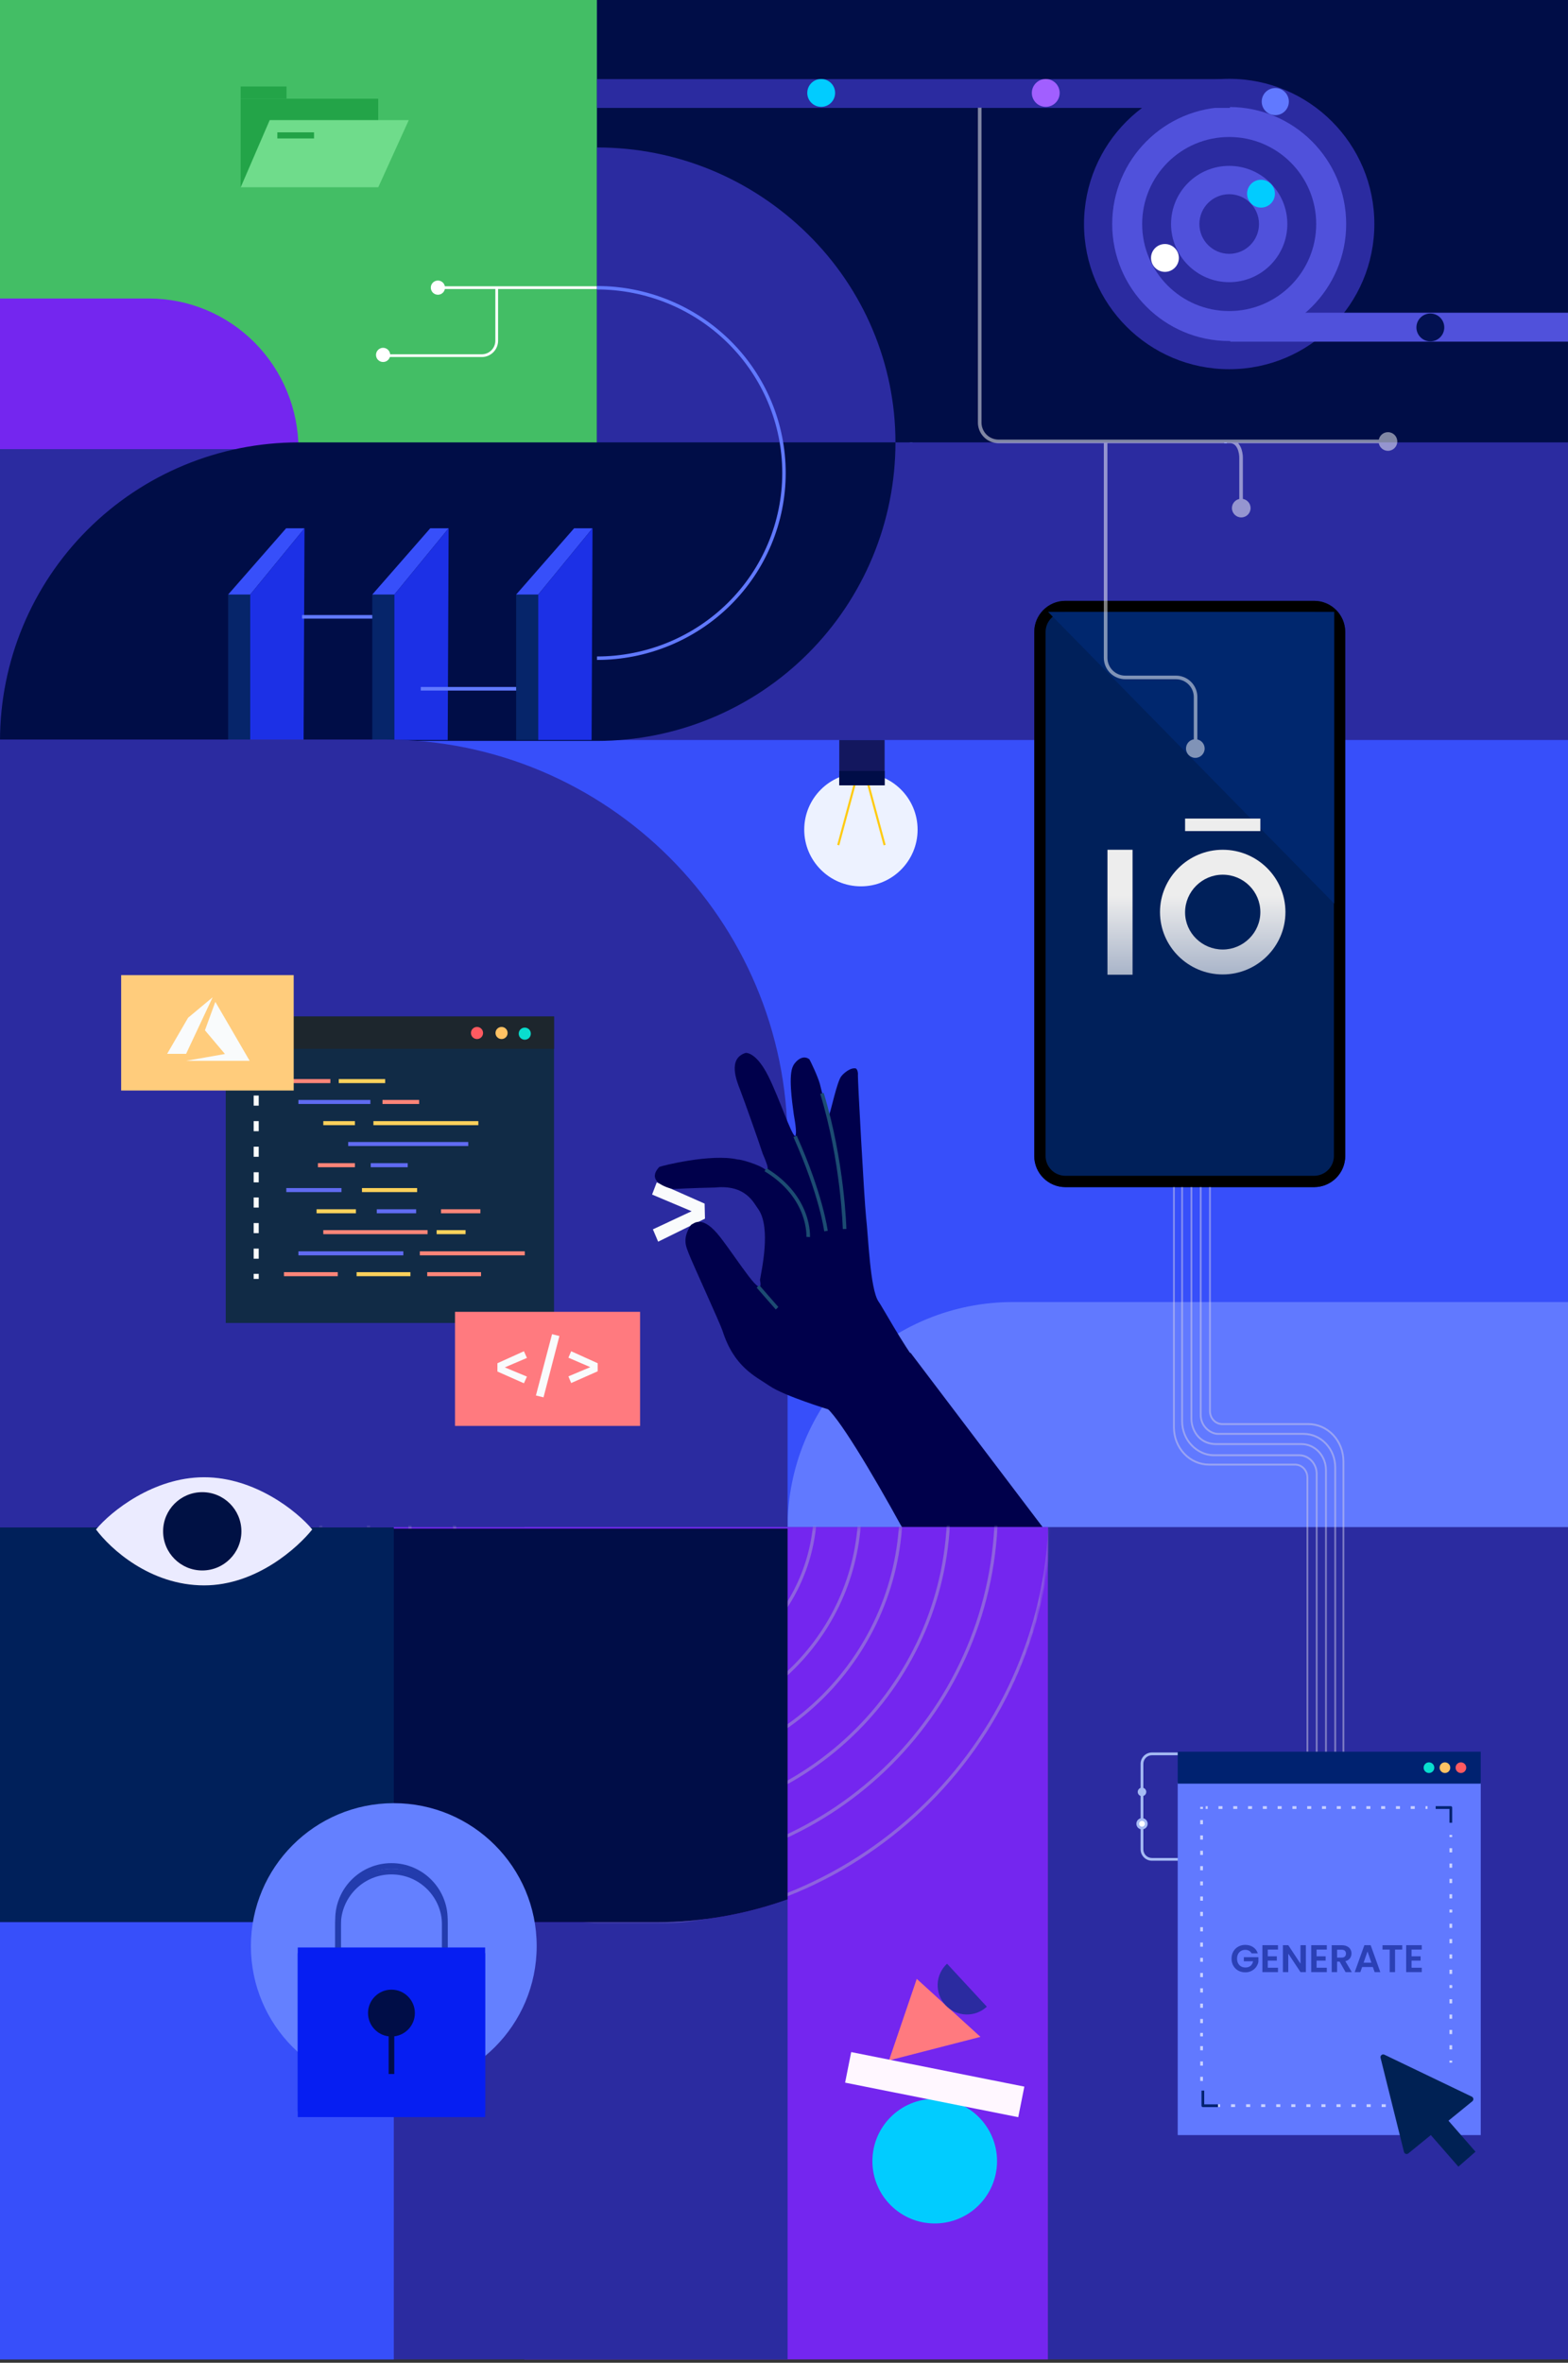 <svg xmlns="http://www.w3.org/2000/svg" width="452" height="681" viewBox="0 0 452 681" fill="none"><rect x="0" y="0" width="452" height="681" fill="#333333" stroke="none"/><path d="M0 0H452.342V440.181H0V0Z" fill="#374FFA"></path><path d="M291.931 440.18H227.031C227.031 431.657 228.709 423.218 231.971 415.344C235.232 407.47 240.013 400.315 246.039 394.289C252.066 388.262 259.22 383.482 267.094 380.22C274.969 376.958 283.408 375.28 291.931 375.28H452.342V440.18H291.931Z" fill="#6179FF"></path><path d="M0 0H452.342V213.278H0V0Z" fill="#2B2BA0"></path><path d="M138.517 85.382H91.84V86.172H138.517V85.382Z" fill="white"></path><path d="M92.479 87.823C93.61 87.823 94.525 86.907 94.525 85.777C94.525 84.647 93.61 83.731 92.479 83.731C91.349 83.731 90.433 84.647 90.433 85.777C90.433 86.907 91.349 87.823 92.479 87.823Z" fill="white"></path><path d="M76.681 107.211C77.811 107.211 78.727 106.296 78.727 105.165C78.727 104.035 77.811 103.118 76.681 103.118C75.55 103.118 74.635 104.035 74.635 105.165C74.635 106.296 75.55 107.211 76.681 107.211Z" fill="white"></path><path d="M109.039 101.073H109.828V85.993H109.039V101.073ZM109.039 101.073C109.039 102.111 108.627 103.106 107.893 103.84L108.451 104.398C109.333 103.517 109.828 102.32 109.828 101.073H109.039ZM107.893 103.84C107.159 104.574 106.163 104.986 105.125 104.986V105.776C106.372 105.776 107.569 105.281 108.451 104.398L107.893 103.84ZM105.125 104.986H77.838V105.776H105.125V104.986Z" fill="white"></path><path d="M0 0H172.087V128.547H0V0Z" fill="#43BE65"></path><path d="M0 129.455V86.041H42.977C54.392 86.041 65.338 90.613 73.413 98.754C81.487 106.895 86.03 117.937 86.041 129.455H0Z" fill="#7426EF"></path><path d="M173.037 82.512H126.361V83.302H173.037V82.512Z" fill="white"></path><path d="M126.232 84.953C127.362 84.953 128.278 84.036 128.278 82.906C128.278 81.776 127.362 80.86 126.232 80.86C125.102 80.86 124.186 81.776 124.186 82.906C124.186 84.036 125.102 84.953 126.232 84.953Z" fill="white"></path><path d="M110.434 104.341C111.564 104.341 112.48 103.426 112.48 102.295C112.48 101.165 111.564 100.249 110.434 100.249C109.303 100.249 108.388 101.165 108.388 102.295C108.388 103.426 109.303 104.341 110.434 104.341Z" fill="white"></path><path d="M142.792 98.203H143.581V83.123H142.792V98.203ZM142.792 98.203C142.792 99.24 142.38 100.236 141.645 100.97L142.204 101.528C143.086 100.646 143.581 99.45 143.581 98.203H142.792ZM141.645 100.97C140.912 101.704 139.916 102.116 138.879 102.116V102.905C140.126 102.905 141.321 102.411 142.204 101.528L141.645 100.97ZM138.879 102.116H111.591V102.905H138.879V102.116Z" fill="white"></path><path d="M69.376 28.45H109.026V54.002H69.376V28.45Z" fill="#23A448"></path><path d="M77.748 34.618H117.837L109.027 54.002H69.377L77.748 34.618Z" fill="#6FDC8B"></path><path d="M69.376 24.925H82.594V28.449H69.376V24.925Z" fill="#23A448"></path><path d="M79.95 38.142H90.523V39.904H79.95V38.142Z" fill="#21A246"></path><path d="M245.647 16.939C246.846 16.939 247.817 15.968 247.817 14.769C247.817 13.572 246.846 12.6 245.647 12.6C244.448 12.6 243.477 13.572 243.477 14.769C243.477 15.968 244.448 16.939 245.647 16.939Z" fill="#6179FF"></path><path d="M247.037 14.769C247.037 15.537 246.415 16.16 245.647 16.16V17.718C247.276 17.718 248.596 16.398 248.596 14.769H247.037ZM245.647 16.16C244.879 16.16 244.257 15.537 244.257 14.769H242.698C242.698 16.398 244.018 17.718 245.647 17.718V16.16ZM244.257 14.769C244.257 14.002 244.879 13.379 245.647 13.379V11.82C244.018 11.82 242.698 13.14 242.698 14.769H244.257ZM245.647 13.379C246.415 13.379 247.037 14.002 247.037 14.769H248.596C248.596 13.141 247.276 11.82 245.647 11.82V13.379Z" fill="#6179FF"></path><path d="M283.936 46.01C285.135 46.01 286.105 45.039 286.105 43.84C286.105 42.642 285.135 41.671 283.936 41.671C282.738 41.671 281.767 42.642 281.767 43.84C281.767 45.039 282.738 46.01 283.936 46.01Z" fill="#6179FF"></path><path d="M285.326 43.84C285.326 44.608 284.704 45.231 283.936 45.231V46.789C285.565 46.789 286.885 45.469 286.885 43.84H285.326ZM283.936 45.231C283.168 45.231 282.546 44.608 282.546 43.84H280.987C280.987 45.469 282.307 46.789 283.936 46.789V45.231ZM282.546 43.84C282.546 43.072 283.168 42.45 283.936 42.45V40.891C282.307 40.891 280.987 42.211 280.987 43.84H282.546ZM283.936 42.45C284.704 42.45 285.326 43.072 285.326 43.84H286.885C286.885 42.212 285.565 40.891 283.936 40.891V42.45Z" fill="#6179FF"></path><path d="M245.647 116.452C246.846 116.452 247.817 115.481 247.817 114.282C247.817 113.085 246.846 112.114 245.647 112.114C244.448 112.114 243.477 113.085 243.477 114.282C243.477 115.481 244.448 116.452 245.647 116.452Z" fill="#6179FF"></path><path d="M247.037 114.282C247.037 115.05 246.415 115.673 245.647 115.673V117.232C247.276 117.232 248.596 115.911 248.596 114.282H247.037ZM245.647 115.673C244.879 115.673 244.257 115.05 244.257 114.282H242.698C242.698 115.911 244.018 117.232 245.647 117.232V115.673ZM244.257 114.282C244.257 113.515 244.879 112.892 245.647 112.892V111.333C244.018 111.333 242.698 112.654 242.698 114.282H244.257ZM245.647 112.892C246.415 112.892 247.037 113.515 247.037 114.282H248.596C248.596 112.654 247.276 111.333 245.647 111.333V112.892Z" fill="#6179FF"></path><path d="M298.591 119.275C299.79 119.275 300.761 118.303 300.761 117.105C300.761 115.907 299.79 114.936 298.591 114.936C297.393 114.936 296.422 115.907 296.422 117.105C296.422 118.303 297.393 119.275 298.591 119.275Z" fill="#6179FF"></path><path d="M299.982 117.105C299.982 117.872 299.359 118.495 298.591 118.495V120.054C300.22 120.054 301.541 118.734 301.541 117.105H299.982ZM298.591 118.495C297.823 118.495 297.202 117.872 297.202 117.105H295.643C295.643 118.734 296.963 120.054 298.591 120.054V118.495ZM297.202 117.105C297.202 116.337 297.823 115.714 298.591 115.714V114.156C296.963 114.156 295.643 115.476 295.643 117.105H297.202ZM298.591 115.714C299.359 115.714 299.982 116.337 299.982 117.105H301.541C301.541 115.476 300.22 114.156 298.591 114.156V115.714Z" fill="#6179FF"></path><path d="M312.298 68.932C313.496 68.932 314.467 67.961 314.467 66.762C314.467 65.564 313.496 64.593 312.298 64.593C311.099 64.593 310.128 65.564 310.128 66.762C310.128 67.961 311.099 68.932 312.298 68.932Z" fill="#6179FF"></path><path d="M313.688 66.763C313.688 67.53 313.065 68.153 312.298 68.153V69.712C313.926 69.712 315.246 68.391 315.246 66.763H313.688ZM312.298 68.153C311.53 68.153 310.907 67.53 310.907 66.763H309.349C309.349 68.391 310.669 69.712 312.298 69.712V68.153ZM310.907 66.763C310.907 65.995 311.53 65.372 312.298 65.372V63.813C310.669 63.813 309.349 65.134 309.349 66.763H310.907ZM312.298 65.372C313.065 65.372 313.688 65.995 313.688 66.763H315.246C315.246 65.134 313.926 63.813 312.298 63.813V65.372Z" fill="#6179FF"></path><path d="M413.457 24.93H413.067V25.32H413.457V24.93ZM201.07 75.902H294.338V75.123H201.07V75.902ZM294.338 75.902C295.363 75.902 296.345 76.31 297.07 77.035L297.621 76.484C296.75 75.612 295.569 75.123 294.338 75.123V75.902ZM297.07 77.035C297.794 77.759 298.202 78.742 298.202 79.766H298.981C298.981 78.535 298.492 77.354 297.621 76.484L297.07 77.035ZM298.202 117.112H298.981V79.766H298.202V117.112ZM283.546 75.512H284.325V43.84H283.546V75.512ZM278.823 89.573H279.603V75.512H278.823V89.573ZM263.055 101.039H262.275V127.519H263.055V101.039ZM262.275 20.676H263.055V0.354H262.275V20.676ZM262.275 20.676C262.275 21.908 262.765 23.089 263.635 23.96L264.186 23.409C263.462 22.684 263.055 21.701 263.055 20.676H262.275ZM263.635 23.96C264.506 24.831 265.688 25.32 266.919 25.32V24.54C265.894 24.54 264.911 24.134 264.186 23.409L263.635 23.96ZM266.919 25.32H304.264V24.54H266.919V25.32ZM245.648 15.159H262.667V14.38H245.648V15.159ZM245.648 114.674H262.667V113.894H245.648V114.674ZM332.236 42.418H333.015V0.545H332.236V42.418ZM354.605 17.212H332.626V17.992H354.605V17.212ZM312.531 67.39H349.025V66.611H312.531V67.39ZM349.026 67.39C349.533 67.39 350.036 67.49 350.504 67.684L350.803 66.964C350.24 66.731 349.635 66.611 349.026 66.611V67.39ZM350.504 67.684C350.974 67.878 351.4 68.163 351.758 68.522L352.309 67.971C351.879 67.539 351.366 67.197 350.803 66.964L350.504 67.684ZM351.758 68.522C352.118 68.881 352.402 69.307 352.596 69.776L353.316 69.477C353.083 68.914 352.74 68.402 352.309 67.971L351.758 68.522ZM352.596 69.776C352.79 70.244 352.89 70.747 352.89 71.254H353.67C353.67 70.644 353.55 70.04 353.316 69.477L352.596 69.776ZM352.89 127.751H353.67V71.254H352.89V127.751ZM340.312 87.031H353.26V86.252H340.312V87.031ZM370.441 81.026H353.187V81.805H370.441V81.026ZM413.067 24.93H413.846V0.546H413.067V24.93ZM413.457 25.32H449.143V24.54H413.457V25.32Z" fill="#6179FF"></path><path d="M352.842 19.499H353.232V19.109H352.842V19.499ZM339.136 19.889H352.842V19.109H339.136V19.889ZM352.452 35.332H353.232V19.499H352.452V35.332ZM352.452 35.332C352.452 35.839 352.352 36.341 352.158 36.81L352.877 37.108C353.111 36.545 353.232 35.941 353.232 35.332H352.452ZM352.158 36.81C351.964 37.279 351.679 37.705 351.32 38.064L351.871 38.615C352.302 38.184 352.645 37.672 352.877 37.108L352.158 36.81ZM351.32 38.064C350.961 38.423 350.535 38.707 350.066 38.901L350.364 39.622C350.928 39.389 351.44 39.047 351.871 38.615L351.32 38.064ZM350.066 38.901C349.597 39.096 349.095 39.196 348.587 39.196V39.975C349.198 39.975 349.801 39.855 350.364 39.622L350.066 38.901ZM348.587 39.196H311.009V39.975H348.587V39.196Z" fill="#6179FF"></path><path d="M328.967 39.586H328.578V39.975H328.967V39.586ZM339.369 39.586H339.758V39.196H339.369V39.586ZM328.578 39.586H329.357V0.546H328.578V39.586ZM328.967 39.975H339.369V39.196H328.967V39.975ZM338.979 57.425H339.758V39.585H338.979V57.425Z" fill="#6179FF"></path><path d="M309.83 83.759C311.024 83.759 311.992 82.791 311.992 81.597C311.992 80.402 311.024 79.435 309.83 79.435C308.636 79.435 307.669 80.402 307.669 81.597C307.669 82.791 308.636 83.759 309.83 83.759Z" fill="#FFC264"></path><path d="M311.213 81.597C311.213 82.361 310.594 82.979 309.83 82.979V84.538C311.456 84.538 312.772 83.221 312.772 81.597H311.213ZM309.83 82.979C309.066 82.979 308.448 82.361 308.448 81.597H306.889C306.889 83.221 308.206 84.538 309.83 84.538V82.979ZM308.448 81.597C308.448 80.833 309.066 80.214 309.83 80.214V78.655C308.206 78.655 306.889 79.972 306.889 81.597H308.448ZM309.83 80.214C310.594 80.214 311.213 80.833 311.213 81.597H312.772C312.772 79.972 311.456 78.655 309.83 78.655V80.214Z" fill="#FFC264"></path><path d="M240.45 37.735H203.963V38.514H240.45V37.735ZM203.963 37.735C202.938 37.735 201.955 37.328 201.23 36.603L200.679 37.154C201.549 38.025 202.731 38.514 203.963 38.514V37.735ZM201.23 36.603C200.505 35.878 200.098 34.895 200.098 33.87H199.319C199.319 35.102 199.808 36.283 200.679 37.154L201.23 36.603ZM200.098 0.078H199.319V33.87H200.098V0.078ZM182.543 24.093H199.801V23.314H182.543V24.093ZM219.723 37.919H218.943V55.177H219.723V37.919Z" fill="#6179FF"></path><path d="M219.157 57.347C220.351 57.347 221.319 56.379 221.319 55.185C221.319 53.99 220.351 53.022 219.157 53.022C217.963 53.022 216.995 53.99 216.995 55.185C216.995 56.379 217.963 57.347 219.157 57.347Z" fill="#6179FF"></path><path d="M220.54 55.184C220.54 55.948 219.921 56.567 219.158 56.567V58.126C220.782 58.126 222.099 56.809 222.099 55.184H220.54ZM219.158 56.567C218.394 56.567 217.775 55.948 217.775 55.184H216.216C216.216 56.809 217.532 58.126 219.158 58.126V56.567ZM217.775 55.184C217.775 54.421 218.394 53.802 219.158 53.802V52.243C217.532 52.243 216.216 53.56 216.216 55.184H217.775ZM219.158 53.802C219.921 53.802 220.54 54.421 220.54 55.184H222.099C222.099 53.56 220.782 52.243 219.158 52.243V53.802Z" fill="#6179FF"></path><path d="M332.746 44.592C333.943 44.592 334.915 43.621 334.915 42.422C334.915 41.224 333.943 40.253 332.746 40.253C331.548 40.253 330.576 41.224 330.576 42.422C330.576 43.621 331.548 44.592 332.746 44.592Z" fill="#FFC264"></path><path d="M334.136 42.422C334.136 43.19 333.513 43.812 332.746 43.812V45.371C334.375 45.371 335.695 44.051 335.695 42.422H334.136ZM332.746 43.812C331.977 43.812 331.356 43.19 331.356 42.422H329.797C329.797 44.051 331.117 45.371 332.746 45.371V43.812ZM331.356 42.422C331.356 41.654 331.977 41.032 332.746 41.032V39.473C331.117 39.473 329.797 40.793 329.797 42.422H331.356ZM332.746 41.032C333.513 41.032 334.136 41.654 334.136 42.422H335.695C335.695 40.794 334.375 39.473 332.746 39.473V41.032Z" fill="#FFC264"></path><path d="M293.991 19.775C295.188 19.775 296.16 18.804 296.16 17.605C296.16 16.407 295.188 15.436 293.991 15.436C292.792 15.436 291.821 16.407 291.821 17.605C291.821 18.804 292.792 19.775 293.991 19.775Z" fill="#6179FF"></path><path d="M295.381 17.605C295.381 18.373 294.758 18.996 293.991 18.996V20.555C295.619 20.555 296.939 19.235 296.939 17.605H295.381ZM293.991 18.996C293.222 18.996 292.6 18.373 292.6 17.605H291.042C291.042 19.235 292.362 20.555 293.991 20.555V18.996ZM292.6 17.605C292.6 16.838 293.222 16.215 293.991 16.215V14.656C292.362 14.656 291.042 15.977 291.042 17.605H292.6ZM293.991 16.215C294.758 16.215 295.381 16.838 295.381 17.605H296.939C296.939 15.977 295.619 14.656 293.991 14.656V16.215Z" fill="#6179FF"></path><path d="M339.369 59.596C340.567 59.596 341.538 58.624 341.538 57.426C341.538 56.228 340.567 55.257 339.369 55.257C338.17 55.257 337.199 56.228 337.199 57.426C337.199 58.624 338.17 59.596 339.369 59.596Z" fill="#6179FF"></path><path d="M340.759 57.426C340.759 58.194 340.137 58.816 339.369 58.816V60.375C340.998 60.375 342.317 59.055 342.317 57.426H340.759ZM339.369 58.816C338.601 58.816 337.979 58.194 337.979 57.426H336.42C336.42 59.055 337.74 60.375 339.369 60.375V58.816ZM337.979 57.426C337.979 56.658 338.601 56.035 339.369 56.035V54.477C337.74 54.477 336.42 55.797 336.42 57.426H337.979ZM339.369 56.035C340.137 56.035 340.759 56.658 340.759 57.426H342.317C342.317 55.798 340.998 54.477 339.369 54.477V56.035Z" fill="#6179FF"></path><path d="M339.369 22.448C340.567 22.448 341.538 21.477 341.538 20.279C341.538 19.081 340.567 18.11 339.369 18.11C338.17 18.11 337.199 19.081 337.199 20.279C337.199 21.477 338.17 22.448 339.369 22.448Z" fill="#6179FF"></path><path d="M340.759 20.279C340.759 21.046 340.137 21.669 339.369 21.669V23.228C340.998 23.228 342.317 21.907 342.317 20.279H340.759ZM339.369 21.669C338.601 21.669 337.979 21.046 337.979 20.279H336.42C336.42 21.907 337.74 23.228 339.369 23.228V21.669ZM337.979 20.279C337.979 19.511 338.601 18.888 339.369 18.888V17.329C337.74 17.329 336.42 18.65 336.42 20.279H337.979ZM339.369 18.888C340.137 18.888 340.759 19.511 340.759 20.279H342.317C342.317 18.65 340.998 17.329 339.369 17.329V18.888Z" fill="#6179FF"></path><path d="M388.526 27.1C389.725 27.1 390.696 26.129 390.696 24.93C390.696 23.732 389.725 22.761 388.526 22.761C387.328 22.761 386.357 23.732 386.357 24.93C386.357 26.129 387.328 27.1 388.526 27.1Z" fill="#FFC264"></path><path d="M389.916 24.93C389.916 25.698 389.294 26.32 388.527 26.32V27.879C390.156 27.879 391.475 26.559 391.475 24.93H389.916ZM388.527 26.32C387.758 26.32 387.137 25.698 387.137 24.93H385.578C385.578 26.559 386.898 27.879 388.527 27.879V26.32ZM387.137 24.93C387.137 24.162 387.758 23.54 388.527 23.54V21.981C386.898 21.981 385.578 23.301 385.578 24.93H387.137ZM388.527 23.54C389.294 23.54 389.916 24.162 389.916 24.93H391.475C391.475 23.301 390.156 21.981 388.527 21.981V23.54Z" fill="#FFC264"></path><path d="M240.684 40.528C241.882 40.528 242.853 39.557 242.853 38.358C242.853 37.161 241.882 36.19 240.684 36.19C239.485 36.19 238.514 37.161 238.514 38.358C238.514 39.557 239.485 40.528 240.684 40.528Z" fill="#FFC264"></path><path d="M242.074 38.359C242.074 39.127 241.452 39.749 240.683 39.749V41.308C242.312 41.308 243.632 39.988 243.632 38.359H242.074ZM240.683 39.749C239.915 39.749 239.294 39.127 239.294 38.359H237.735C237.735 39.988 239.055 41.308 240.683 41.308V39.749ZM239.294 38.359C239.294 37.591 239.915 36.969 240.683 36.969V35.41C239.055 35.41 237.735 36.73 237.735 38.359H239.294ZM240.683 36.969C241.452 36.969 242.074 37.591 242.074 38.359H243.632C243.632 36.73 242.312 35.41 240.683 35.41V36.969Z" fill="#FFC264"></path><path d="M262.664 103.208C263.862 103.208 264.833 102.237 264.833 101.038C264.833 99.84 263.862 98.869 262.664 98.869C261.465 98.869 260.494 99.84 260.494 101.038C260.494 102.237 261.465 103.208 262.664 103.208Z" fill="#FFC264"></path><path d="M264.054 101.038C264.054 101.806 263.432 102.429 262.664 102.429V103.987C264.293 103.987 265.613 102.667 265.613 101.038H264.054ZM262.664 102.429C261.896 102.429 261.274 101.806 261.274 101.038H259.715C259.715 102.667 261.035 103.987 262.664 103.987V102.429ZM261.274 101.038C261.274 100.27 261.896 99.648 262.664 99.648V98.089C261.035 98.089 259.715 99.409 259.715 101.038H261.274ZM262.664 99.648C263.432 99.648 264.054 100.27 264.054 101.038H265.613C265.613 99.41 264.293 98.089 262.664 98.089V99.648Z" fill="#FFC264"></path><path d="M304.263 27.1C305.461 27.1 306.433 26.129 306.433 24.93C306.433 23.732 305.461 22.761 304.263 22.761C303.065 22.761 302.094 23.732 302.094 24.93C302.094 26.129 303.065 27.1 304.263 27.1Z" fill="#FF5A60"></path><path d="M306.043 24.93C306.043 25.913 305.247 26.71 304.263 26.71V27.49C305.676 27.49 306.823 26.343 306.823 24.93H306.043ZM304.263 26.71C303.281 26.71 302.484 25.913 302.484 24.93H301.705C301.705 26.343 302.849 27.49 304.263 27.49V26.71ZM302.484 24.93C302.484 23.948 303.281 23.15 304.263 23.15V22.371C302.849 22.371 301.705 23.517 301.705 24.93H302.484ZM304.263 23.15C305.247 23.15 306.043 23.948 306.043 24.93H306.823C306.823 23.517 305.676 22.371 304.263 22.371V23.15Z" fill="#FF5A60"></path><path d="M279.213 91.743C280.412 91.743 281.382 90.772 281.382 89.573C281.382 88.375 280.412 87.404 279.213 87.404C278.015 87.404 277.044 88.375 277.044 89.573C277.044 90.772 278.015 91.743 279.213 91.743Z" fill="#FF5A60"></path><path d="M280.993 89.573C280.993 90.556 280.197 91.353 279.214 91.353V92.132C280.627 92.132 281.772 90.986 281.772 89.573H280.993ZM279.214 91.353C278.23 91.353 277.434 90.556 277.434 89.573H276.654C276.654 90.986 277.8 92.132 279.214 92.132V91.353ZM277.434 89.573C277.434 88.59 278.23 87.793 279.214 87.793V87.013C277.8 87.013 276.654 88.16 276.654 89.573H277.434ZM279.214 87.793C280.197 87.793 280.993 88.59 280.993 89.573H281.772C281.772 88.16 280.627 87.013 279.214 87.013V87.793Z" fill="#FF5A60"></path><path d="M279.576 88.659C280.774 88.659 281.745 87.688 281.745 86.489C281.745 85.291 280.774 84.32 279.576 84.32C278.378 84.32 277.406 85.291 277.406 86.489C277.406 87.688 278.378 88.659 279.576 88.659Z" fill="#FF5A60"></path><path d="M281.356 86.489C281.356 87.472 280.559 88.269 279.576 88.269V89.049C280.989 89.049 282.135 87.903 282.135 86.489H281.356ZM279.576 88.269C278.593 88.269 277.796 87.472 277.796 86.489H277.017C277.017 87.903 278.162 89.049 279.576 89.049V88.269ZM277.796 86.489C277.796 85.507 278.593 84.709 279.576 84.709V83.93C278.162 83.93 277.017 85.076 277.017 86.489H277.796ZM279.576 84.709C280.559 84.709 281.356 85.507 281.356 86.489H282.135C282.135 85.076 280.989 83.93 279.576 83.93V84.709Z" fill="#FF5A60"></path><path d="M182.535 25.688C183.73 25.688 184.697 24.72 184.697 23.526C184.697 22.331 183.73 21.363 182.535 21.363C181.342 21.363 180.374 22.331 180.374 23.526C180.374 24.72 181.342 25.688 182.535 25.688Z" fill="#FF5A60"></path><path d="M184.308 23.526C184.308 24.504 183.514 25.298 182.536 25.298V26.077C183.945 26.077 185.087 24.935 185.087 23.526H184.308ZM182.536 25.298C181.556 25.298 180.762 24.504 180.762 23.526H179.983C179.983 24.935 181.126 26.077 182.536 26.077V25.298ZM180.762 23.526C180.762 22.547 181.556 21.753 182.536 21.753V20.974C181.126 20.974 179.983 22.116 179.983 23.526H180.762ZM182.536 21.753C183.514 21.753 184.308 22.547 184.308 23.526H185.087C185.087 22.116 183.945 20.974 182.536 20.974V21.753Z" fill="#FF5A60"></path><path d="M310.668 41.756C311.866 41.756 312.837 40.785 312.837 39.586C312.837 38.388 311.866 37.417 310.668 37.417C309.469 37.417 308.498 38.388 308.498 39.586C308.498 40.785 309.469 41.756 310.668 41.756Z" fill="#FF5A60"></path><path d="M312.447 39.586C312.447 40.569 311.651 41.367 310.668 41.367V42.146C312.081 42.146 313.227 40.999 313.227 39.586H312.447ZM310.668 41.367C309.685 41.367 308.888 40.569 308.888 39.586H308.109C308.109 40.999 309.253 42.146 310.668 42.146V41.367ZM308.888 39.586C308.888 38.603 309.685 37.806 310.668 37.806V37.027C309.253 37.027 308.109 38.173 308.109 39.586H308.888ZM310.668 37.806C311.651 37.806 312.447 38.603 312.447 39.586H313.227C313.227 38.173 312.081 37.027 310.668 37.027V37.806Z" fill="#FF5A60"></path><path d="M172.087 0H451.987V127.51H172.087V0Z" fill="#000D47"></path><path d="M172.087 42.503C195.048 42.503 216.539 51.459 232.774 67.401C249.01 83.344 258.13 104.965 258.13 127.51H172.087V42.503Z" fill="#2B2BA0"></path><path d="M354.333 106.415C377.443 106.415 396.178 87.679 396.178 64.569C396.178 41.459 377.443 22.723 354.333 22.723C331.222 22.723 312.487 41.459 312.487 64.569C312.487 87.679 331.222 106.415 354.333 106.415Z" fill="#2B2BA0"></path><path d="M354.333 98.293C372.958 98.293 388.057 83.194 388.057 64.569C388.057 45.944 372.958 30.845 354.333 30.845C335.708 30.845 320.609 45.944 320.609 64.569C320.609 83.194 335.708 98.293 354.333 98.293Z" fill="#5051DB"></path><path d="M354.333 89.653C368.186 89.653 379.417 78.422 379.417 64.568C379.417 50.715 368.186 39.484 354.333 39.484C340.48 39.484 329.249 50.715 329.249 64.568C329.249 78.422 340.48 89.653 354.333 89.653Z" fill="#2B2BA0"></path><path d="M354.333 81.33C363.59 81.33 371.094 73.826 371.094 64.569C371.094 55.311 363.59 47.807 354.333 47.807C345.076 47.807 337.571 55.311 337.571 64.569C337.571 73.826 345.076 81.33 354.333 81.33Z" fill="#5051DB"></path><path d="M354.333 73.16C359.078 73.16 362.925 69.314 362.925 64.569C362.925 59.824 359.078 55.978 354.333 55.978C349.588 55.978 345.742 59.824 345.742 64.569C345.742 69.314 349.588 73.16 354.333 73.16Z" fill="#2B2BA0"></path><path d="M172.087 22.807H354.541V31.1H172.087V22.807Z" fill="#2B2BA0"></path><path d="M354.634 90.134H452.342V98.466H354.634V90.134Z" fill="#5051DB"></path><path d="M363.504 59.84C365.721 59.84 367.517 58.043 367.517 55.827C367.517 53.61 365.721 51.814 363.504 51.814C361.287 51.814 359.491 53.61 359.491 55.827C359.491 58.043 361.287 59.84 363.504 59.84Z" fill="#01CCFF"></path><path d="M335.813 78.36C338.029 78.36 339.826 76.562 339.826 74.347C339.826 72.13 338.029 70.333 335.813 70.333C333.596 70.333 331.8 72.13 331.8 74.347C331.8 76.562 333.596 78.36 335.813 78.36Z" fill="white"></path><path d="M367.619 33.195C369.779 33.195 371.529 31.445 371.529 29.286C371.529 27.127 369.779 25.377 367.619 25.377C365.46 25.377 363.71 27.127 363.71 29.286C363.71 31.445 365.46 33.195 367.619 33.195Z" fill="#6179FF"></path><path d="M412.321 98.39C414.537 98.39 416.334 96.592 416.334 94.376C416.334 92.16 414.537 90.363 412.321 90.363C410.104 90.363 408.307 92.16 408.307 94.376C408.307 96.592 410.104 98.39 412.321 98.39Z" fill="#021151"></path><path d="M301.455 30.797C303.672 30.797 305.469 29.001 305.469 26.784C305.469 24.568 303.672 22.771 301.455 22.771C299.239 22.771 297.442 24.568 297.442 26.784C297.442 29.001 299.239 30.797 301.455 30.797Z" fill="#A15FFF"></path><path d="M236.721 30.797C238.938 30.797 240.734 29.001 240.734 26.784C240.734 24.568 238.938 22.771 236.721 22.771C234.504 22.771 232.708 24.568 232.708 26.784C232.708 29.001 234.504 30.797 236.721 30.797Z" fill="#01CCFF"></path><path d="M172.088 127.51H86.044C63.223 127.51 41.338 136.575 25.201 152.712C9.065 168.848 0 190.734 0 213.554H172.088C183.387 213.554 194.575 211.328 205.015 207.003C215.454 202.68 224.939 196.342 232.929 188.352C240.919 180.362 247.257 170.877 251.581 160.438C255.906 149.998 258.13 138.81 258.13 127.51H172.088Z" fill="#000D47"></path><path d="M65.764 171.368H72.13V213.278H65.764V171.368Z" fill="#06256A"></path><path d="M82.476 152.27H87.781L72.131 171.367H65.765L82.476 152.27Z" fill="#374FFA"></path><path d="M72.131 171.368L87.781 152.27L87.515 213.278H72.131V171.368Z" fill="#1C30E6"></path><path d="M87.08 177.27H107.813V178.307H87.08V177.27Z" fill="#6179FF"></path><path d="M107.311 171.368H113.677V213.278H107.311V171.368Z" fill="#06256A"></path><path d="M124.022 152.27H129.327L113.677 171.368H107.311L124.022 152.27Z" fill="#374FFA"></path><path d="M113.677 171.368L129.327 152.27L129.062 213.278H113.677V171.368Z" fill="#1C30E6"></path><path d="M121.29 198.004H149.28V199.04H121.29V198.004Z" fill="#6179FF"></path><path d="M148.786 171.368H155.152V213.278H148.786V171.368Z" fill="#06256A"></path><path d="M165.497 152.27H170.802L155.152 171.368H148.786L165.497 152.27Z" fill="#374FFA"></path><path d="M155.152 171.368L170.802 152.27L170.537 213.278H155.152V171.368Z" fill="#1C30E6"></path><path d="M0 213.15H110.924C175.048 213.15 227.031 265.133 227.031 329.257V440.181H0V213.15Z" fill="#2B2BA0"></path><path d="M159.709 292.981H65.077V381.31H159.709V292.981Z" fill="#112B46"></path><path d="M159.709 292.981H65.077V302.289H159.709V292.981Z" fill="#1D262D"></path><path d="M139.251 297.733C139.251 298.701 138.475 299.478 137.505 299.478C136.536 299.478 135.76 298.701 135.76 297.733C135.76 296.763 136.536 295.987 137.505 295.987C138.475 295.987 139.251 296.763 139.251 297.733Z" fill="#FF5A60"></path><path d="M146.328 297.733C146.328 298.701 145.553 299.478 144.583 299.478C143.614 299.478 142.837 298.701 142.837 297.733C142.837 296.763 143.614 295.987 144.583 295.987C145.553 295.987 146.328 296.763 146.328 297.733Z" fill="#FFC264"></path><path d="M153.018 297.926C153.018 298.895 152.243 299.671 151.273 299.671C150.304 299.671 149.528 298.895 149.528 297.926C149.528 296.957 150.304 296.18 151.273 296.18C152.243 296.18 153.018 296.957 153.018 297.926Z" fill="#09DDCE"></path><path d="M95.232 311.016H81.852V312.179H95.232V311.016Z" fill="#FF8578"></path><path d="M111.036 311.016H97.656V312.179H111.036V311.016Z" fill="#FBD15B"></path><path d="M106.77 317.028H86.02V318.191H106.77V317.028Z" fill="#606BF1"></path><path d="M120.829 317.028H110.26V318.191H120.829V317.028Z" fill="#FF8578"></path><path d="M102.31 323.136H93.196V324.299H102.31V323.136Z" fill="#FBD15B"></path><path d="M137.894 323.136H107.643V324.299H137.894V323.136Z" fill="#FBD15B"></path><path d="M134.985 329.148H100.371V330.311H134.985V329.148Z" fill="#606BF1"></path><path d="M102.31 335.255H91.644V336.419H102.31V335.255Z" fill="#FF8578"></path><path d="M117.532 335.255H106.867V336.419H117.532V335.255Z" fill="#606BF1"></path><path d="M97.365 366.67H81.852V367.833H97.365V366.67Z" fill="#FF8578"></path><path d="M118.307 366.67H102.794V367.833H118.307V366.67Z" fill="#FBD15B"></path><path d="M138.668 366.67H123.155V367.833H138.668V366.67Z" fill="#FF8578"></path><path d="M116.272 360.659H86.022V361.822H116.272V360.659Z" fill="#606BF1"></path><path d="M151.274 360.659H121.022V361.822H151.274V360.659Z" fill="#FF8578"></path><path d="M123.252 354.551H93.195V355.713H123.252V354.551Z" fill="#FF8578"></path><path d="M134.209 354.551H125.87V355.713H134.209V354.551Z" fill="#FBD15B"></path><path d="M102.6 348.538H91.256V349.701H102.6V348.538Z" fill="#FBD15B"></path><path d="M119.956 348.538H108.612V349.701H119.956V348.538Z" fill="#606BF1"></path><path d="M138.474 348.538H127.13V349.701H138.474V348.538Z" fill="#FF8578"></path><path d="M120.247 342.43H104.345V343.593H120.247V342.43Z" fill="#FBD15B"></path><path d="M98.432 342.43H82.531V343.593H98.432V342.43Z" fill="#606BF1"></path><path d="M74.58 309.852H73.126V311.306H74.58V309.852Z" fill="#F9FBFC"></path><path d="M74.58 362.791H73.126V359.882H74.58V362.791ZM74.58 355.422H73.126V352.514H74.58V355.422ZM74.58 348.054H73.126V345.144H74.58V348.054ZM74.58 340.782H73.126V337.873H74.58V340.782ZM74.58 333.413H73.126V330.504H74.58V333.413ZM74.58 326.044H73.126V323.136H74.58V326.044ZM74.58 318.676H73.126V315.766H74.58V318.676Z" fill="#F9FBFC"></path><path d="M74.58 367.154H73.126V368.608H74.58V367.154Z" fill="#F9FBFC"></path><path d="M184.512 378.101H131.167V410.985H184.512V378.101Z" fill="#FF7A7F"></path><path d="M151.895 391.387L145.517 394.112L151.895 396.769L151.031 398.695L143.391 395.307V392.915L151.031 389.461L151.895 391.387Z" fill="#F9FBFC"></path><path d="M161.262 385.077L156.677 402.748L154.485 402.215L159.136 384.545L161.262 385.077Z" fill="#F9FBFC"></path><path d="M172.289 392.916V395.241L164.65 398.628L163.852 396.701L170.163 394.044L163.852 391.321L164.65 389.461L172.289 392.916Z" fill="#F9FBFC"></path><path d="M84.663 281.055H34.923V314.312H84.663V281.055Z" fill="#FFCC7C"></path><path d="M59.186 304.784C62.243 304.248 64.767 303.804 64.796 303.797L64.849 303.786L61.964 300.378C60.376 298.503 59.078 296.962 59.078 296.953C59.078 296.936 62.057 288.787 62.074 288.758C62.079 288.749 64.107 292.226 66.989 297.187C69.687 301.831 71.912 305.661 71.932 305.696L71.97 305.761L62.8 305.759L53.629 305.759L59.186 304.784ZM48.181 303.745C48.181 303.74 49.54 301.396 51.202 298.535L54.223 293.335L57.745 290.401C59.681 288.787 61.271 287.464 61.277 287.462C61.284 287.459 61.258 287.523 61.221 287.603C61.183 287.683 59.463 291.347 57.397 295.747L53.642 303.745L50.911 303.749C49.409 303.751 48.181 303.748 48.181 303.745Z" fill="#F9FBFC"></path><path d="M248.912 393.934C243.718 396.615 233.028 402.68 237.853 405.496C241.144 407.415 251.244 424.247 259.993 440.181H300.578L262.484 389.912L248.912 393.934Z" fill="#00004B"></path><path d="M203.116 346.911L203.219 351.244L189.718 357.883L188.207 354.327L199.367 349.107L187.969 344.299L189.311 340.798L203.116 346.911Z" fill="#F9FBFC"></path><path d="M238.789 406.22C238.789 406.22 226.118 402.351 221.907 399.5C217.694 396.648 211.591 394.01 208.264 383.53C207.573 381.41 199.237 363.262 198.57 361.367C197.878 359.498 196.484 357.12 199.209 353.032C200.145 352.561 202.53 350.008 207.648 356.62C212.766 363.231 220.438 375.731 219.074 368.919C219.445 366.453 222.355 354.028 218.639 348.585C217.241 346.711 215.037 341.38 206.113 342.273C199.486 342.403 194.042 342.717 194.042 342.717C194.042 342.717 185.613 341.069 190.056 336.339C190.587 336.066 204.973 332.39 212.72 334.208C213.426 334.112 218.831 335.636 220.66 337.137C221.014 337.038 222.292 338.08 219.862 332.52C218.653 328.808 214.801 317.897 213.341 314.082C212.301 311.454 209.801 305.163 214.827 303.512C215.357 303.339 218.252 303.637 221.555 310.335C224.859 317.036 227.965 326.784 229.194 327.471C229.7 327.123 229.416 324.5 228.81 321.145C228.307 317.439 227.227 309.847 228.632 307.212C228.762 306.734 231.001 303.575 233.306 305.305C233.705 305.963 235.666 310.083 236.33 312.381C236.944 314.678 238.334 321.162 239.09 321.117C239.578 319.886 241.271 311.963 242.441 310.308C243.23 309.229 245.308 307.581 246.742 307.969C247.093 308.224 247.389 308.982 247.306 309.914C247.225 310.846 249.096 345.425 249.662 350.87C250.303 356.291 250.802 371.362 253.194 375.056C253.994 376.021 260.474 387.902 264.495 392.928C247.405 406.5 238.789 406.22 238.789 406.22Z" fill="#00004B"></path><path d="M232.968 356.522C232.452 356.487 232.452 356.487 232.452 356.488V356.487C232.452 356.487 232.452 356.485 232.452 356.483C232.452 356.479 232.453 356.472 232.453 356.463C232.454 356.445 232.455 356.415 232.457 356.376C232.459 356.297 232.462 356.178 232.459 356.022C232.455 355.709 232.436 355.248 232.373 354.668C232.245 353.507 231.943 351.872 231.241 349.992C229.838 346.241 226.832 341.49 220.392 337.577L220.929 336.694C227.583 340.736 230.732 345.679 232.209 349.631C232.947 351.602 233.266 353.323 233.401 354.555C233.468 355.17 233.49 355.665 233.494 356.009C233.496 356.18 233.494 356.315 233.491 356.408C233.49 356.453 233.488 356.49 233.487 356.515C233.486 356.528 233.486 356.537 233.486 356.543C233.486 356.547 233.485 356.55 233.485 356.552V356.556V356.557L232.968 356.522Z" fill="#1C4C72"></path><path d="M238.095 354.82L237.581 354.882V354.881C237.581 354.88 237.581 354.879 237.581 354.877C237.58 354.873 237.579 354.866 237.578 354.857C237.576 354.839 237.573 354.81 237.566 354.773C237.556 354.697 237.539 354.582 237.515 354.43C237.468 354.126 237.39 353.669 237.274 353.066C237.04 351.86 236.649 350.068 236.019 347.741C234.758 343.087 232.542 336.288 228.721 327.733L229.666 327.311C233.508 335.916 235.743 342.767 237.017 347.47C237.654 349.823 238.051 351.638 238.29 352.869C238.409 353.485 238.488 353.954 238.538 354.27C238.562 354.428 238.58 354.548 238.592 354.629C238.597 354.671 238.601 354.701 238.604 354.722C238.605 354.733 238.606 354.742 238.607 354.747C238.608 354.75 238.608 354.752 238.608 354.754C238.608 354.755 238.608 354.755 238.608 354.755V354.756L238.095 354.82Z" fill="#1C4C72"></path><path d="M243.465 354.228L242.948 354.242V354.241V354.239V354.228C242.948 354.219 242.948 354.206 242.947 354.188C242.946 354.152 242.944 354.097 242.942 354.024C242.937 353.879 242.928 353.663 242.916 353.382C242.89 352.818 242.848 351.99 242.777 350.933C242.638 348.82 242.388 345.796 241.952 342.154C241.075 334.87 239.449 325.128 236.445 315.283L237.434 314.98C240.463 324.904 242.099 334.71 242.978 342.031C243.419 345.693 243.669 348.736 243.81 350.865C243.88 351.93 243.923 352.765 243.95 353.336C243.962 353.621 243.97 353.84 243.975 353.988C243.978 354.063 243.98 354.119 243.982 354.157C243.982 354.175 243.982 354.19 243.983 354.2C243.983 354.204 243.983 354.208 243.983 354.211V354.214C243.983 354.215 243.983 354.215 243.465 354.228Z" fill="#1C4C72"></path><path d="M223.637 377.429C223.497 377.288 222.105 375.694 220.772 374.168C220.101 373.398 219.437 372.635 218.941 372.066C218.692 371.781 218.487 371.545 218.343 371.379C218.271 371.296 218.215 371.232 218.177 371.187C218.157 371.164 218.141 371.148 218.132 371.136C218.127 371.13 218.123 371.126 218.121 371.123C218.119 371.121 218.118 371.12 218.118 371.12C218.117 371.119 218.117 371.119 218.117 371.119L218.507 370.779L218.898 370.44C218.898 370.44 218.898 370.44 218.899 370.441C218.899 370.441 218.9 370.442 218.901 370.444C218.904 370.447 218.908 370.451 218.913 370.458C218.922 370.468 218.938 370.486 218.956 370.508C218.995 370.552 219.052 370.617 219.123 370.7C219.267 370.864 219.474 371.102 219.721 371.386C220.216 371.956 220.881 372.717 221.552 373.487C222.224 374.257 222.903 375.036 223.43 375.637C223.694 375.937 223.918 376.192 224.085 376.38C224.168 376.475 224.237 376.551 224.288 376.608C224.312 376.636 224.333 376.659 224.349 376.676C224.357 376.684 224.363 376.692 224.368 376.697C224.372 376.702 224.374 376.704 224.373 376.703L223.637 377.429Z" fill="#1C4C72"></path><path d="M302.079 440.18H452.342V680.054H302.079V440.18Z" fill="#2B2BA0"></path><path d="M151.145 440.18H302.079V680.054H151.145V440.18Z" fill="#7426EF"></path><path d="M0 440.569H227.031V680.054H0V440.569Z" fill="#2B2BA0"></path><path d="M404.071 539.384C404.249 539.058 404.493 538.809 404.804 538.639C405.114 538.47 405.477 538.383 405.892 538.383C406.351 538.383 406.757 538.488 407.112 538.695C407.468 538.902 407.745 539.199 407.945 539.583C408.145 539.967 408.245 540.412 408.245 540.915C408.245 541.433 408.145 541.885 407.945 542.269C407.738 542.654 407.453 542.95 407.09 543.157C406.728 543.365 406.306 543.468 405.825 543.468C405.233 543.468 404.748 543.313 404.37 543.002C403.993 542.684 403.745 542.243 403.627 541.681H406.291V540.493H402.095V541.847C402.198 542.388 402.421 542.886 402.761 543.347C403.102 543.805 403.542 544.174 404.082 544.456C404.615 544.729 405.214 544.867 405.881 544.867C406.628 544.867 407.305 544.7 407.911 544.367C408.511 544.027 408.985 543.557 409.333 542.958C409.673 542.358 409.843 541.677 409.843 540.915C409.843 540.153 409.673 539.472 409.333 538.873C408.985 538.266 408.511 537.795 407.911 537.463C407.305 537.123 406.631 536.952 405.892 536.952C405.018 536.952 404.26 537.166 403.616 537.596C402.972 538.018 402.528 538.614 402.284 539.384H404.071ZM399.392 538.306V540.249H396.783V541.481H399.392V543.535H396.45V544.8H400.945V537.041H396.45V538.306H399.392ZM388.41 544.8H389.964L393.483 539.483V544.8H395.037V537.041H393.483L389.964 542.369V537.041H388.41V544.8ZM385.32 538.306V540.249H382.712V541.481H385.32V543.535H382.378V544.8H386.875V537.041H382.378V538.306H385.32ZM376.971 544.8L378.68 541.781H379.413V544.8H380.967V537.053H378.059C377.459 537.053 376.948 537.16 376.526 537.374C376.105 537.582 375.791 537.866 375.583 538.229C375.368 538.584 375.262 538.984 375.262 539.428C375.262 539.938 375.409 540.401 375.704 540.815C376.001 541.222 376.441 541.504 377.026 541.659L375.172 544.8H376.971ZM379.413 540.616H378.114C377.692 540.616 377.377 540.515 377.171 540.316C376.963 540.108 376.86 539.824 376.86 539.461C376.86 539.106 376.963 538.832 377.171 538.639C377.377 538.44 377.692 538.34 378.114 538.34H379.413V540.616ZM369.105 543.324H372.19L372.701 544.8H374.333L371.547 537.041H369.737L366.951 544.8H368.593L369.105 543.324ZM369.526 542.08L370.647 538.839L371.769 542.08H369.526ZM360.637 537.053V538.306H362.702V544.8H364.255V538.306H366.321V537.053H360.637ZM357.949 538.306V540.249H355.34V541.481H357.949V543.535H355.007V544.8H359.503V537.041H355.007V538.306H357.949Z" fill="#2B40B5"></path><path d="M339.965 505.901H332.064V505.111H339.965V505.901ZM332.065 505.901C331.408 505.901 330.777 506.161 330.312 506.626L329.754 506.068C330.367 505.455 331.198 505.111 332.065 505.111V505.901ZM330.312 506.626C329.847 507.091 329.586 507.721 329.586 508.379H328.796C328.796 507.512 329.141 506.681 329.754 506.068L330.312 506.626ZM329.586 533.036H328.796V508.379H329.586V533.036ZM329.586 533.036C329.586 533.694 329.847 534.325 330.312 534.79L329.754 535.348C329.141 534.735 328.796 533.903 328.796 533.036H329.586ZM330.312 534.79C330.777 535.254 331.408 535.515 332.065 535.515V536.305C331.198 536.305 330.367 535.961 329.754 535.348L330.312 534.79ZM332.065 535.515H339.966V536.305H332.065V535.515Z" fill="#A6BBF4"></path><path d="M329.199 517.701C328.521 517.701 327.97 517.151 327.97 516.472C327.97 515.794 328.521 515.245 329.199 515.245C329.877 515.245 330.428 515.794 330.428 516.472C330.428 517.151 329.877 517.701 329.199 517.701Z" fill="#A6BBF4"></path><path d="M329.199 526.881C328.521 526.881 327.97 526.331 327.97 525.652C327.97 524.974 328.521 524.424 329.199 524.424C329.877 524.424 330.428 524.974 330.428 525.652C330.428 526.331 329.877 526.881 329.199 526.881Z" fill="white"></path><path d="M328.365 525.652C328.365 526.113 328.739 526.486 329.199 526.486V527.276C328.302 527.276 327.576 526.549 327.576 525.652H328.365ZM329.199 526.486C329.659 526.486 330.032 526.113 330.032 525.652H330.822C330.822 526.549 330.094 527.276 329.199 527.276V526.486ZM330.032 525.652C330.032 525.192 329.659 524.819 329.199 524.819V524.029C330.094 524.029 330.822 524.755 330.822 525.652H330.032ZM329.199 524.819C328.739 524.819 328.365 525.192 328.365 525.652H327.576C327.576 524.755 328.302 524.029 329.199 524.029V524.819Z" fill="#A6BBF4"></path><path d="M426.845 513.659H339.493V615.381H426.845V513.659Z" fill="#6179FF"></path><path d="M426.845 504.884H339.493V514.091H426.845V504.884Z" fill="#002270"></path><path d="M346.741 606.92V607.315C346.524 607.315 346.346 607.138 346.346 606.92H346.741ZM347.136 605.828H346.346V602.553H347.136V605.828ZM347.136 606.92H346.346V605.828H347.136V606.92ZM346.741 606.525H351.109V607.315H346.741V606.525Z" fill="#002270"></path><path d="M411.509 521.378H410.928V520.589H411.509V521.378ZM407.827 521.378H406.664V520.589H407.827V521.378ZM403.564 521.378H402.401V520.589H403.564V521.378ZM399.3 521.378H398.137V520.589H399.3V521.378ZM395.036 521.378H393.873V520.589H395.036V521.378ZM390.773 521.378H389.61V520.589H390.773V521.378ZM386.509 521.378H385.346V520.589H386.509V521.378ZM382.247 521.378H381.084V520.589H382.247V521.378ZM377.982 521.378H376.819V520.589H377.982V521.378ZM373.719 521.378H372.556V520.589H373.719V521.378ZM369.455 521.378H368.292V520.589H369.455V521.378ZM365.192 521.378H364.029V520.589H365.192V521.378ZM360.929 521.378H359.766V520.589H360.929V521.378ZM356.664 521.378H355.502V520.589H356.664V521.378ZM352.402 521.378H351.239V520.589H352.402V521.378ZM348.138 521.378H347.557V520.589H348.138V521.378Z" fill="#C9D1FF"></path><path d="M346.767 521.379H345.977V520.776H346.767V521.379ZM346.767 525.799H345.977V524.594H346.767V525.799ZM346.767 530.221H345.977V529.016H346.767V530.221ZM346.767 534.642H345.977V533.437H346.767V534.642ZM346.767 539.065H345.977V537.859H346.767V539.065ZM346.767 542.883H345.977V542.28H346.767V542.883Z" fill="#C9D1FF"></path><path d="M418.615 529.482H417.826V528.879H418.615V529.482ZM418.615 533.903H417.826V532.697H418.615V533.903ZM418.615 538.325H417.826V537.119H418.615V538.325ZM418.615 542.746H417.826V541.54H418.615V542.746ZM418.615 547.168H417.826V545.962H418.615V547.168ZM418.615 550.986H417.826V550.383H418.615V550.986Z" fill="#C9D1FF"></path><path d="M411.904 607.29H411.312V606.5H411.904V607.29ZM408.154 607.29H406.969V606.5H408.154V607.29ZM403.811 607.29H402.627V606.5H403.811V607.29ZM399.469 607.29H398.284V606.5H399.469V607.29ZM395.126 607.29H393.942V606.5H395.126V607.29ZM390.784 607.29H389.6V606.5H390.784V607.29ZM386.442 607.29H385.257V606.5H386.442V607.29ZM382.099 607.29H380.915V606.5H382.099V607.29ZM377.757 607.29H376.572V606.5H377.757V607.29ZM373.414 607.29H372.23V606.5H373.414V607.29ZM369.071 607.29H367.887V606.5H369.071V607.29ZM364.729 607.29H363.545V606.5H364.729V607.29ZM360.386 607.29H359.202V606.5H360.386V607.29ZM356.044 607.29H354.86V606.5H356.044V607.29ZM351.701 607.29H351.109V606.5H351.701V607.29Z" fill="#C9D1FF"></path><path d="M418.22 520.984V520.589C418.438 520.589 418.615 520.766 418.615 520.984H418.22ZM417.826 522.076H418.615V525.351H417.826V522.076ZM417.826 520.984H418.615V522.076H417.826V520.984ZM418.22 521.378H413.853V520.589H418.22V521.378Z" fill="#002270"></path><path fill-rule="evenodd" clip-rule="evenodd" d="M397.967 593.115C397.805 592.466 398.472 591.923 399.075 592.212L424.271 604.307C424.793 604.557 424.877 605.266 424.429 605.631L417.541 611.242L425.339 620.172L420.404 624.481L412.459 615.381L405.983 620.658C405.535 621.023 404.858 620.798 404.719 620.236L397.967 593.115Z" fill="#002154"></path><path d="M419.594 509.488C419.594 510.335 420.281 511.022 421.129 511.022C421.977 511.022 422.664 510.335 422.664 509.488C422.664 508.641 421.977 507.954 421.129 507.954C420.281 507.954 419.594 508.641 419.594 509.488Z" fill="#FF5A60"></path><path d="M414.991 509.488C414.991 510.335 415.678 511.022 416.526 511.022C417.373 511.022 418.06 510.335 418.06 509.488C418.06 508.641 417.373 507.954 416.526 507.954C415.678 507.954 414.991 508.641 414.991 509.488Z" fill="#FFC264"></path><path d="M410.387 509.488C410.387 510.335 411.075 511.022 411.922 511.022C412.77 511.022 413.457 510.335 413.457 509.488C413.457 508.641 412.77 507.954 411.922 507.954C411.075 507.954 410.387 508.641 410.387 509.488Z" fill="#09DDCE"></path><path d="M360.779 562.994C360.601 562.669 360.357 562.42 360.046 562.25C359.736 562.08 359.373 561.995 358.958 561.995C358.499 561.995 358.093 562.099 357.737 562.306C357.382 562.513 357.105 562.809 356.905 563.194C356.705 563.578 356.605 564.023 356.605 564.526C356.605 565.044 356.705 565.495 356.905 565.88C357.112 566.265 357.397 566.561 357.76 566.768C358.122 566.976 358.544 567.079 359.025 567.079C359.617 567.079 360.102 566.924 360.48 566.613C360.857 566.295 361.105 565.854 361.223 565.292H358.559V564.104H362.755V565.458C362.652 565.999 362.429 566.497 362.089 566.957C361.748 567.416 361.308 567.785 360.768 568.067C360.235 568.34 359.636 568.477 358.969 568.477C358.222 568.477 357.545 568.311 356.938 567.978C356.338 567.638 355.865 567.168 355.517 566.568C355.177 565.969 355.007 565.288 355.007 564.526C355.007 563.764 355.177 563.083 355.517 562.484C355.865 561.877 356.338 561.406 356.938 561.073C357.545 560.734 358.218 560.563 358.958 560.563C359.831 560.563 360.59 560.777 361.235 561.207C361.878 561.629 362.322 562.224 362.566 562.994H360.779ZM365.458 561.917V563.86H368.067V565.092H365.458V567.145H368.4V568.41H363.905V560.651H368.4V561.917H365.458ZM376.439 568.41H374.886L371.367 563.093V568.41H369.813V560.651H371.367L374.886 565.98V560.651H376.439V568.41ZM379.53 561.917V563.86H382.138V565.092H379.53V567.145H382.471V568.41H377.975V560.651H382.471V561.917H379.53ZM387.879 568.41L386.17 565.392H385.437V568.41H383.883V560.663H386.791C387.391 560.663 387.902 560.771 388.324 560.985C388.745 561.192 389.06 561.477 389.267 561.84C389.482 562.194 389.588 562.595 389.588 563.038C389.588 563.549 389.441 564.012 389.145 564.425C388.849 564.833 388.409 565.115 387.824 565.269L389.678 568.41H387.879ZM385.437 564.227H386.736C387.158 564.227 387.472 564.126 387.679 563.926C387.887 563.719 387.99 563.435 387.99 563.072C387.99 562.716 387.887 562.443 387.679 562.25C387.472 562.05 387.158 561.951 386.736 561.951H385.437V564.227ZM395.745 566.935H392.66L392.149 568.41H390.517L393.303 560.651H395.113L397.899 568.41H396.257L395.745 566.935ZM395.324 565.691L394.203 562.45L393.081 565.691H395.324ZM404.213 560.663V561.917H402.148V568.41H400.595V561.917H398.529V560.663H404.213ZM406.901 561.917V563.86H409.51V565.092H406.901V567.145H409.843V568.41H405.347V560.651H409.843V561.917H406.901Z" fill="#2B40B5"></path><path d="M418.615 551.246H417.826V550.642H418.615V551.246ZM418.615 555.666H417.826V554.46H418.615V555.666ZM418.615 560.088H417.826V558.883H418.615V560.088ZM418.615 564.509H417.826V563.304H418.615V564.509ZM418.615 568.931H417.826V567.726H418.615V568.931ZM418.615 572.75H417.826V572.146H418.615V572.75Z" fill="#C9D1FF"></path><path d="M418.615 573.009H417.826V572.406H418.615V573.009ZM418.615 577.43H417.826V576.224H418.615V577.43ZM418.615 581.852H417.826V580.646H418.615V581.852ZM418.615 586.272H417.826V585.067H418.615V586.272ZM418.615 590.695H417.826V589.489H418.615V590.695ZM418.615 594.513H417.826V593.91H418.615V594.513Z" fill="#C9D1FF"></path><path d="M346.767 543.406H345.977V542.803H346.767V543.406ZM346.767 547.827H345.977V546.621H346.767V547.827ZM346.767 552.249H345.977V551.044H346.767V552.249ZM346.767 556.67H345.977V555.464H346.767V556.67ZM346.767 561.092H345.977V559.887H346.767V561.092ZM346.767 564.91H345.977V564.307H346.767V564.91Z" fill="#C9D1FF"></path><path d="M346.767 565.435H345.977V564.831H346.767V565.435ZM346.767 569.855H345.977V568.65H346.767V569.855ZM346.767 574.277H345.977V573.072H346.767V574.277ZM346.767 578.698H345.977V577.492H346.767V578.698ZM346.767 583.12H345.977V581.915H346.767V583.12ZM346.767 586.939H345.977V586.336H346.767V586.939Z" fill="#C9D1FF"></path><path d="M346.767 586.525H345.977V585.922H346.767V586.525ZM346.767 590.946H345.977V589.74H346.767V590.946ZM346.767 595.368H345.977V594.163H346.767V595.368ZM346.767 599.789H345.977V598.583H346.767V599.789Z" fill="#C9D1FF"></path><path d="M300.854 181.586C301.583 181.586 302.175 180.994 302.175 180.264C302.175 179.535 301.583 178.943 300.854 178.943C300.123 178.943 299.532 179.535 299.532 180.264C299.532 180.994 300.123 181.586 300.854 181.586Z" fill="#37C2D9"></path><path d="M305.439 179.47C305.002 179.47 304.647 179.825 304.647 180.261C304.647 180.698 305.002 181.052 305.439 181.052H315.375C315.812 181.052 316.167 180.698 316.167 180.261C316.167 179.825 315.812 179.47 315.375 179.47H305.439Z" fill="#37C2D9"></path><path d="M298.14 182.157C298.14 177.198 302.16 173.177 307.12 173.177H378.806C383.767 173.177 387.786 177.198 387.786 182.157V333.178C387.786 338.138 383.767 342.158 378.806 342.158H307.12C302.16 342.158 298.14 338.138 298.14 333.178V182.157Z" fill="#00205A"></path><path d="M307.119 176.443H378.807V173.177H307.119V176.443ZM307.119 173.177C302.16 173.177 298.139 177.197 298.139 182.157H301.405V333.178H298.139C298.139 338.138 302.16 342.158 307.119 342.158V338.893C303.963 338.893 301.405 336.335 301.405 333.178H298.139V182.157H301.405C301.405 179.001 303.963 176.443 307.119 176.443V173.177ZM307.12 342.158H378.807V338.893H307.12V342.158ZM378.807 342.158C383.767 342.158 387.787 338.138 387.787 333.178H384.522V182.157H387.787C387.787 177.197 383.767 173.177 378.807 173.177V176.443C381.963 176.443 384.522 179.001 384.522 182.157H387.787V333.178H384.522C384.522 336.335 381.963 338.893 378.807 338.893V342.158Z" fill="black"></path><path d="M302.107 176.35L384.614 260.445V176.35H302.107Z" fill="#00276E"></path><path d="M282.934 121.564V62.613V121.564ZM357.758 131.907H357.24H357.758ZM357.24 131.907V143.82V131.907ZM324.371 195.251V195.769V195.251ZM338.989 195.251V194.732V195.251ZM344.126 200.911V213.096V200.911ZM287.805 127.222L287.801 127.74H287.805V127.222ZM354.588 127.74C355.601 127.749 356.246 128.356 356.666 129.227C357.096 130.119 357.24 131.206 357.24 131.907H358.277C358.277 131.107 358.119 129.852 357.6 128.776C357.422 128.407 357.195 128.05 356.913 127.74H397.457C397.688 128.989 398.783 129.936 400.099 129.936C401.584 129.936 402.788 128.733 402.788 127.249C402.788 125.765 401.584 124.561 400.099 124.561C398.802 124.561 397.72 125.48 397.468 126.703H354.564H319.232H318.195H287.805V127.74H318.195V189.593H319.232V127.74H354.588ZM357.813 149.134C359.298 149.134 360.5 147.93 360.5 146.447C360.5 145.12 359.54 144.018 358.277 143.798V131.907H357.24V143.82C356.031 144.083 355.125 145.159 355.125 146.447C355.125 147.93 356.329 149.134 357.813 149.134ZM344.571 218.434C346.056 218.434 347.259 217.231 347.259 215.747C347.259 214.466 346.363 213.394 345.163 213.125V200.911H344.126V213.096C342.854 213.308 341.884 214.414 341.884 215.747C341.884 217.231 343.087 218.434 344.571 218.434ZM318.195 189.593C318.195 190.403 318.355 191.207 318.665 191.956L319.623 191.559C319.364 190.935 319.232 190.267 319.232 189.593H318.195ZM318.665 191.956C318.976 192.705 319.43 193.387 320.004 193.96L320.737 193.227C320.259 192.749 319.881 192.183 319.623 191.559L318.665 191.956ZM320.004 193.96C320.577 194.533 321.258 194.989 322.008 195.298L322.405 194.341C321.781 194.083 321.214 193.704 320.737 193.227L320.004 193.96ZM322.008 195.298C322.756 195.609 323.561 195.769 324.371 195.769V194.732C323.697 194.732 323.028 194.6 322.405 194.341L322.008 195.298ZM324.371 195.769H338.989V194.732H324.371V195.769ZM338.989 195.769C340.352 195.769 341.659 196.311 342.622 197.276L343.355 196.543C342.198 195.384 340.627 194.734 338.989 194.732V195.769ZM342.622 197.276C343.585 198.24 344.127 199.548 344.126 200.911H345.163C345.164 199.273 344.514 197.702 343.355 196.543L342.622 197.276ZM282.415 121.564L282.934 121.584V121.574V121.564H282.415ZM287.81 126.703C287.15 126.698 286.499 126.559 285.893 126.297L285.482 127.249C286.214 127.566 287.003 127.734 287.801 127.74L287.81 126.703ZM285.893 126.297C285.289 126.035 284.743 125.653 284.288 125.176L283.537 125.891C284.087 126.469 284.749 126.93 285.482 127.249L285.893 126.297ZM284.288 125.176C283.834 124.698 283.479 124.135 283.247 123.518L282.276 123.884C282.557 124.63 282.988 125.313 283.537 125.891L284.288 125.176ZM283.247 123.518C283.013 122.901 282.907 122.242 282.934 121.584L281.898 121.543C281.866 122.341 281.995 123.136 282.276 123.884L283.247 123.518ZM282.934 31.054H281.897V121.564H282.934V31.054Z" fill="#FEFEFE" fill-opacity="0.502"></path><path d="M231.833 239.124C231.833 230.1 239.149 222.784 248.173 222.784C257.197 222.784 264.512 230.1 264.512 239.124C264.512 248.149 257.197 255.464 248.173 255.464C239.149 255.464 231.833 248.149 231.833 239.124Z" fill="#EDF2FF"></path><path d="M255.301 243.501L250.25 224.785L249.66 224.944L254.71 243.66L255.301 243.501Z" fill="#FFCB12"></path><path d="M241.342 243.501L246.393 224.785L246.983 224.944L241.932 243.66L241.342 243.501Z" fill="#FFCB12"></path><path d="M255.006 226.35H241.934V213.278H255.006V226.35Z" fill="#13175E"></path><path d="M255.006 226.35H241.934V222.19H255.006V226.35Z" fill="#000D47"></path><path d="M189.246 440.18H0V554.021H189.246C204.063 554.021 218.735 551.077 232.425 545.356C246.114 539.635 258.553 531.25 269.031 520.678C279.508 510.107 287.82 497.558 293.491 483.746C299.16 469.934 302.08 455.13 302.08 440.18H189.246Z" fill="#7426EF"></path><mask id="mask0_2480_5235" style="mask-type:luminance" maskUnits="userSpaceOnUse" x="0" y="440" width="303" height="115"><path d="M189.246 440.18H0V554.021H189.246C204.063 554.021 218.735 551.077 232.425 545.356C246.114 539.635 258.553 531.25 269.031 520.678C279.508 510.107 287.82 497.558 293.491 483.746C299.16 469.934 302.08 455.13 302.08 440.18H189.246Z" fill="white"></path></mask><g mask="url(#mask0_2480_5235)"><path d="M247.419 434.562C247.419 398.932 218.536 370.05 182.907 370.05V369.135C219.042 369.135 248.334 398.428 248.335 434.562H247.419ZM117.481 434.563V434.562H118.396C118.396 398.932 147.279 370.05 182.907 370.05V369.135H182.907C146.774 369.135 117.481 398.427 117.481 434.562H118.396C118.396 470.192 147.279 499.074 182.907 499.074V499.989H182.907C146.774 499.989 117.481 470.697 117.481 434.563ZM248.335 434.562V434.563C248.335 470.696 219.042 499.988 182.907 499.989V499.074C218.536 499.074 247.419 470.192 247.419 434.562H248.335Z" fill="#A79ECD" fill-opacity="0.502"></path><path d="M234.608 434.563C234.608 406.009 211.461 382.862 182.907 382.862V381.947C211.966 381.947 235.523 405.502 235.523 434.563H234.608ZM130.292 434.563V434.563H131.206C131.206 406.009 154.354 382.862 182.907 382.862V381.947H182.907C153.849 381.947 130.292 405.502 130.292 434.563H131.206C131.206 463.116 154.354 486.263 182.907 486.263V487.179H182.907C153.849 487.179 130.292 463.622 130.292 434.563ZM235.523 434.563V434.563C235.523 463.621 211.967 487.179 182.907 487.179V486.263C211.461 486.263 234.608 463.116 234.608 434.563H235.523Z" fill="#A79ECD" fill-opacity="0.502"></path><path d="M259.315 434.563C259.315 404.982 242.505 379.33 217.918 366.633H219.874C243.918 379.743 260.229 405.247 260.229 434.563H259.315ZM105.585 434.563V434.563H106.5C106.5 404.982 123.311 379.33 147.898 366.633H145.94C121.897 379.743 105.585 405.247 105.585 434.563H106.5C106.5 476.761 140.709 510.97 182.907 510.97V511.886H182.907C140.204 511.886 105.585 477.266 105.585 434.563ZM260.229 434.563V434.563C260.229 477.266 225.612 511.886 182.907 511.886V510.97C225.106 510.97 259.315 476.761 259.315 434.563H260.229Z" fill="#A79ECD" fill-opacity="0.502"></path><path d="M273.041 434.563C273.041 407.461 261.077 383.156 242.146 366.633H243.534C262.201 383.306 273.956 407.563 273.956 434.563H273.041ZM91.859 434.563V434.563H92.774C92.774 407.461 104.737 383.156 123.669 366.633H122.281C103.614 383.306 91.859 407.563 91.859 434.563H92.774C92.774 484.342 133.128 524.696 182.907 524.696V525.611H182.907C132.623 525.611 91.859 484.848 91.859 434.563ZM273.956 434.563V434.563C273.956 484.847 233.193 525.611 182.907 525.611V524.696C232.687 524.696 273.041 484.342 273.041 434.563H273.956Z" fill="#A79ECD" fill-opacity="0.502"></path><path d="M286.767 434.563C286.767 408.589 277.233 384.843 261.474 366.633H262.68C278.273 384.924 287.683 408.643 287.683 434.563H286.767ZM91.224 485.315V483.387C108.699 516.133 143.198 538.422 182.907 538.422V539.337H182.907C143.458 539.337 109.097 517.529 91.224 485.315ZM91.224 385.737V383.809C94.624 377.681 98.62 371.929 103.135 366.633H104.342C99.293 372.468 94.886 378.874 91.224 385.737ZM287.683 434.563V434.563C287.683 492.427 240.774 539.336 182.907 539.337V538.422C240.268 538.422 286.767 491.923 286.767 434.563H287.683Z" fill="#A79ECD" fill-opacity="0.502"></path><path d="M302.323 434.563C302.323 409.323 294.486 385.918 281.122 366.633H282.244C295.491 385.965 303.239 409.358 303.239 434.563H302.323ZM91.224 512.499V511.069C113.129 537.292 146.068 553.978 182.908 553.978V554.894H182.907C146.179 554.894 113.295 538.44 91.224 512.499ZM303.239 434.563V434.563C303.239 501.018 249.364 554.893 182.908 554.894V553.978C248.859 553.978 302.323 500.514 302.323 434.563H303.239Z" fill="#A79ECD" fill-opacity="0.502"></path></g><path d="M0 440.569V554.021H189.246C202.134 554.021 214.912 551.793 227.031 547.448V440.569H0Z" fill="#000D47"></path><path d="M264.27 570.357L282.63 587.076L256.266 593.864L264.27 570.357Z" fill="#FF7A7F"></path><path d="M287.411 622.894C287.411 632.814 279.369 640.856 269.449 640.856C259.528 640.856 251.486 632.814 251.486 622.894C251.486 612.973 259.528 604.932 269.449 604.932C279.369 604.932 287.411 612.973 287.411 622.894Z" fill="#01CCFF"></path><path d="M245.371 591.459L295.282 601.416L293.524 610.223L243.615 600.267L245.371 591.459Z" fill="#FFF7FF"></path><path d="M272.998 565.985C272.184 566.738 271.526 567.645 271.063 568.652C270.599 569.66 270.339 570.749 270.296 571.856C270.253 572.965 270.429 574.071 270.813 575.111C271.198 576.151 271.784 577.106 272.537 577.919C273.291 578.733 274.197 579.39 275.204 579.854C276.211 580.318 277.301 580.578 278.409 580.621C279.517 580.664 280.622 580.488 281.663 580.103C282.703 579.719 283.657 579.133 284.471 578.38L278.734 572.182L272.998 565.985Z" fill="#2B2BA0"></path><path d="M377.141 410.456V410.729V410.456ZM352.332 410.457V410.183V410.457ZM348.531 406.701V342.158V406.701ZM346.118 407.793H346.376H346.118ZM351.174 413.282V413.555V413.282ZM343.443 408.866H343.185H343.443ZM348.528 422.135V421.862V422.135ZM373.337 422.134V422.408V422.134ZM377.137 425.891V504.857V425.891ZM379.551 424.798H379.293H379.551ZM374.495 419.438V419.165V419.438ZM382.226 423.725H382.484H382.226ZM384.644 422.935H385.159V504.883H384.644V422.935ZM366.866 410.729H352.332V410.183H358.802H366.866H377.141V410.729H366.866V410.729ZM352.332 410.729C351.323 410.729 350.357 410.305 349.644 409.549L350.009 409.163C350.625 409.817 351.461 410.183 352.332 410.183V410.729ZM349.644 409.549C348.931 408.794 348.531 407.769 348.531 406.701H349.047C349.047 407.624 349.393 408.51 350.009 409.163L349.644 409.549ZM349.047 342.158V406.701H348.531V342.158H348.585H349.047ZM346.376 407.793H345.86V342.158H346.376V407.793ZM346.376 407.793C346.376 409.142 346.88 410.436 347.781 411.39L347.417 411.776C346.42 410.72 345.86 409.287 345.86 407.793H346.376ZM347.781 411.39C348.681 412.345 349.902 413.009 351.174 413.009V413.555C349.764 413.555 348.414 412.833 347.417 411.776L347.781 411.39ZM351.174 413.009H358.802H366.866H375.797V413.555H366.866H358.802H351.174V413.009ZM343.7 408.866H343.185V342.158H343.7V408.866ZM343.7 408.866C343.7 410.785 344.419 412.624 345.699 413.981L345.335 414.367C343.958 412.908 343.185 410.929 343.185 408.866H343.7ZM345.699 413.981C346.978 415.338 348.714 415.946 350.523 415.946V416.492C348.577 416.492 346.71 415.826 345.335 414.367L345.699 413.981ZM350.523 415.946H358.802H366.866H375.146V416.492H366.866H358.802H350.523V415.946ZM338.405 411.402H338.663V411.403L338.405 411.402ZM338.663 411.402H338.148V342.158H338.663V411.402ZM338.663 411.403C338.662 412.777 338.917 414.137 339.412 415.407L338.936 415.616C338.415 414.28 338.147 412.848 338.148 411.402L338.663 411.403ZM339.412 415.407C339.908 416.675 340.635 417.829 341.55 418.801L341.186 419.187C340.223 418.165 339.458 416.951 338.936 415.616L339.412 415.407ZM341.55 418.801C342.466 419.772 343.555 420.542 344.752 421.067L344.555 421.572C343.295 421.019 342.151 420.209 341.186 419.187L341.55 418.801ZM344.752 421.067C345.949 421.593 347.232 421.863 348.528 421.862L348.529 422.408C347.165 422.409 345.815 422.125 344.555 421.572L344.752 421.067ZM348.528 421.862H358.802V421.862H373.337V422.408H366.866H358.802H348.528V421.862ZM341.024 409.656H340.509V342.158H341.024V409.656ZM341.024 409.656C341.024 412.144 341.956 414.529 343.616 416.289L343.252 416.675C341.496 414.813 340.509 412.289 340.509 409.656H341.024ZM343.616 416.289C345.275 418.049 347.525 419.165 349.872 419.165V419.711C347.389 419.711 345.008 418.536 343.252 416.675L343.616 416.289ZM349.872 419.165H358.802H366.866H374.495V419.711H366.866H358.802H349.872V419.165ZM373.337 421.862C374.345 421.862 375.311 422.286 376.025 423.042L375.66 423.428C375.044 422.775 374.208 422.408 373.337 422.408V421.862ZM376.025 423.042C376.737 423.798 377.137 424.822 377.137 425.891H376.622C376.622 424.968 376.276 424.081 375.66 423.428L376.025 423.042ZM377.137 504.857H376.622V425.891H377.137V504.857ZM379.293 424.798H379.809V504.883H379.293V424.798ZM379.293 424.798C379.293 423.449 378.788 422.155 377.888 421.201L378.252 420.815C379.249 421.871 379.809 423.304 379.809 424.798H379.293ZM377.888 421.201C376.988 420.247 375.767 419.711 374.495 419.711V419.165C375.904 419.165 377.255 419.758 378.252 420.815L377.888 421.201ZM381.968 423.725H382.484V504.883H381.968V423.725ZM381.968 423.725C381.968 421.807 381.249 419.967 379.97 418.611L380.334 418.224C381.71 419.683 382.484 421.662 382.484 423.725H381.968ZM379.97 418.611C378.691 417.253 376.955 416.492 375.146 416.492V415.946C377.092 415.946 378.958 416.765 380.334 418.224L379.97 418.611ZM387.263 421.189H387.006V421.188L387.263 421.189ZM387.006 421.189H387.521V504.882H387.006V421.189ZM387.006 421.188C387.007 419.814 386.752 418.454 386.257 417.184L386.732 416.976C387.253 418.311 387.522 419.743 387.521 421.189L387.006 421.188ZM386.257 417.184C385.761 415.916 385.034 414.762 384.119 413.79L384.483 413.404C385.446 414.427 386.211 415.641 386.732 416.976L386.257 417.184ZM384.119 413.79C383.202 412.819 382.114 412.049 380.917 411.524L381.114 411.019C382.373 411.572 383.518 412.383 384.483 413.404L384.119 413.79ZM380.917 411.524C379.72 410.998 378.437 410.729 377.141 410.729L377.14 410.183C378.504 410.182 379.854 410.466 381.114 411.019L380.917 411.524ZM384.644 422.935C384.644 420.447 383.712 418.062 382.053 416.303L382.417 415.916C384.173 417.778 385.159 420.302 385.159 422.935H384.644ZM382.053 416.303C380.394 414.543 378.144 413.555 375.797 413.555V413.009C378.28 413.009 380.661 414.055 382.417 415.916L382.053 416.303Z" fill="#D2CDE7" fill-opacity="0.502"></path><path d="M113.515 440.18H0V554.021H113.515V440.18Z" fill="#00205A"></path><path d="M113.515 554.021H0V680.054H113.515V554.021Z" fill="#374FFA"></path><path d="M154.707 560.909C154.707 583.658 136.265 602.099 113.516 602.099C90.766 602.099 72.325 583.658 72.325 560.909C72.325 538.16 90.766 519.718 113.516 519.718C136.265 519.718 154.707 538.16 154.707 560.909Z" fill="#6480FF"></path><path d="M127.422 564.285H129.047V554.832H127.422V564.285ZM96.635 554.832V564.283H98.259V554.83H96.635V554.832ZM96.635 564.285C96.635 573.237 103.89 580.49 112.84 580.49H112.841V578.866C104.787 578.866 98.259 572.338 98.259 564.285H96.635ZM112.841 580.49C121.791 580.489 129.047 573.236 129.047 564.285H127.422C127.422 572.338 120.895 578.866 112.841 578.866V580.49ZM129.047 554.83C129.046 545.88 121.79 538.625 112.841 538.624V540.249C120.895 540.249 127.422 546.777 127.422 554.83H129.047ZM112.841 538.624H112.84C103.891 538.624 96.636 545.88 96.635 554.83H98.259C98.259 546.777 104.787 540.249 112.841 540.249V538.624Z" fill="#233CAD"></path><path d="M85.83 562.935H139.851V610.204H85.83V562.935Z" fill="#061EF2"></path><path d="M119.593 581.841C119.593 585.57 116.57 588.595 112.841 588.595C109.11 588.595 106.089 585.57 106.089 581.841C106.089 578.112 109.11 575.089 112.841 575.089C116.57 575.089 119.593 578.112 119.593 581.841Z" fill="#000D47"></path><path d="M112.03 599.398H113.654V587.243H112.03V599.398Z" fill="#000D47"></path><path d="M127.422 562.661H129.047V553.208H127.422V562.661ZM96.635 553.206V562.659H98.259V553.206H96.635ZM96.635 562.661C96.635 571.612 103.89 578.866 112.84 578.866H112.841V577.242C104.787 577.242 98.259 570.714 98.259 562.661H96.635ZM112.841 578.866C121.791 578.865 129.047 571.612 129.047 562.661H127.422C127.422 570.714 120.895 577.242 112.841 577.242V578.866ZM129.047 553.206C129.047 544.257 121.791 537 112.841 536.999V538.625C120.895 538.625 127.422 545.153 127.422 553.206H129.047ZM112.841 536.999H112.84C103.89 536.999 96.635 544.256 96.635 553.206H98.259C98.259 545.153 104.787 538.625 112.841 538.625V536.999Z" fill="#233CAD"></path><path d="M85.83 561.311H139.851V608.58H85.83V561.311Z" fill="#061EF2"></path><path d="M119.593 580.217C119.593 583.946 116.57 586.971 112.841 586.971C109.11 586.971 106.089 583.946 106.089 580.217C106.089 576.488 109.11 573.465 112.841 573.465C116.57 573.465 119.593 576.488 119.593 580.217Z" fill="#000D47"></path><path d="M112.03 597.774H113.654V585.619H112.03V597.774Z" fill="#000D47"></path><path d="M58.841 425.779C44.224 425.779 31.973 435.63 27.673 440.825C31.794 446.377 43.257 456.946 58.841 456.946C73.893 456.946 85.888 446.019 90.007 440.825C85.708 435.63 73.457 425.779 58.841 425.779Z" fill="#EBEBFF"></path><path d="M69.588 441.362C69.588 447.594 64.536 452.646 58.304 452.646C52.072 452.646 47.019 447.594 47.019 441.362C47.019 435.13 52.072 430.078 58.304 430.078C64.536 430.078 69.588 435.13 69.588 441.362Z" fill="#001144"></path><path fill-rule="evenodd" clip-rule="evenodd" d="M326.477 244.921H319.245V280.937H326.477V244.921ZM341.619 239.53H363.315V235.936H341.619V239.53ZM352.467 244.921C362.486 244.921 370.547 253.008 370.547 262.892C370.547 272.776 362.411 280.862 352.467 280.862C342.523 280.862 334.387 272.776 334.387 262.892C334.387 253.008 342.523 244.921 352.467 244.921ZM352.467 252.109C358.493 252.109 363.315 256.976 363.315 262.892C363.315 268.807 358.418 273.674 352.467 273.674C346.516 273.674 341.619 268.882 341.619 262.967C341.619 256.976 346.516 252.109 352.467 252.109Z" fill="url(#paint0_linear_2480_5235)"></path><path fill-rule="evenodd" clip-rule="evenodd" d="M172.09 82.434C186.518 82.434 200.355 88.111 210.558 98.216C220.761 108.322 226.494 122.029 226.494 136.322C226.494 150.616 220.76 164.323 210.557 174.429C200.353 184.534 186.515 190.21 172.087 190.21V189.21C186.253 189.21 199.838 183.637 209.853 173.718C219.868 163.799 225.494 150.347 225.494 136.322C225.494 122.297 219.869 108.846 209.854 98.927C199.839 89.008 186.255 83.434 172.09 83.434L172.09 82.434Z" fill="#6179FF"></path><defs><linearGradient id="paint0_linear_2480_5235" x1="344.459" y1="258.247" x2="344.459" y2="290.198" gradientUnits="userSpaceOnUse"><stop stop-color="#EDEDED"></stop><stop offset="1" stop-color="#8D9DBA"></stop></linearGradient></defs></svg>